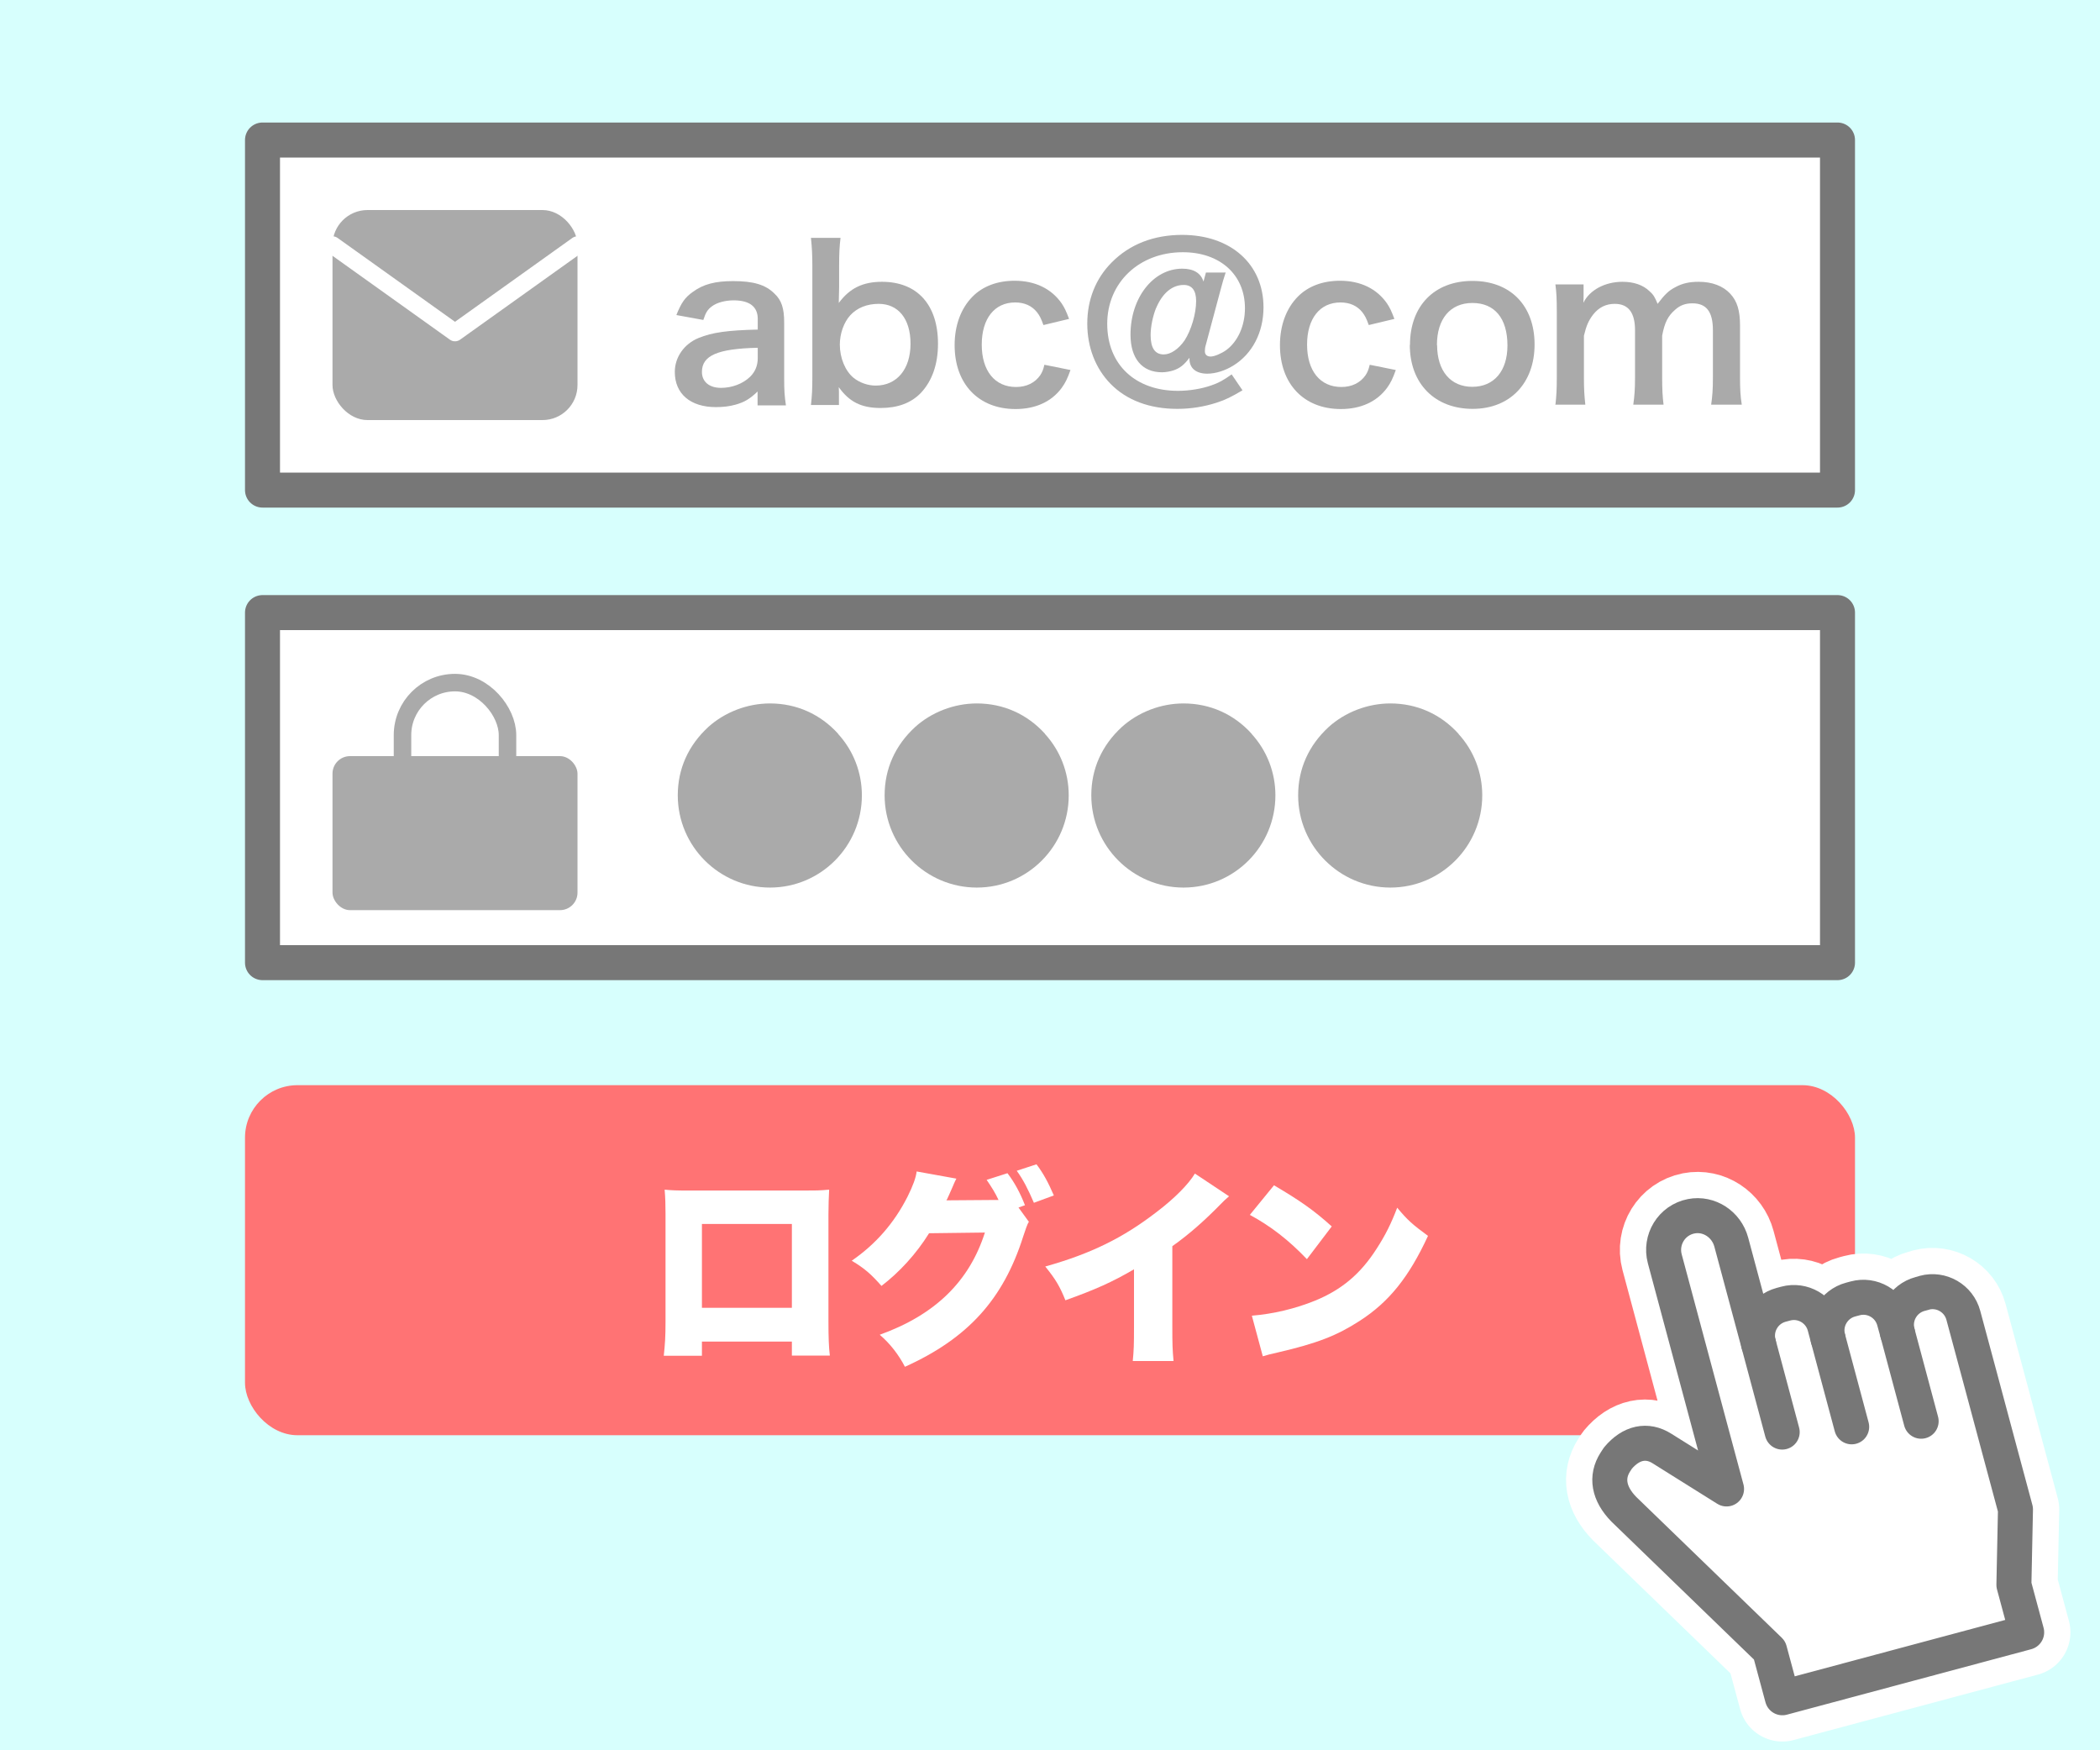 <svg viewBox="0 0 120 100" xmlns="http://www.w3.org/2000/svg"><path d="m0 0h120v100h-120z" fill="#d7fffd"/><path d="m15 8h90v20h-90z" fill="#fff" stroke="#777" stroke-linecap="round" stroke-linejoin="round" stroke-width="2"/><path d="m15 35h90v20h-90z" fill="#fff" stroke="#777" stroke-linecap="round" stroke-linejoin="round" stroke-width="2"/><rect fill="#ff7374" height="20" rx="3" width="92" x="14" y="62"/><path d="m40.11 76.63v.83h-2.18c.07-.66.1-1.07.1-1.95v-6.16c0-.52-.01-.89-.05-1.38.42.04.66.05 1.45.05h6.46c.74 0 .92 0 1.49-.05-.02.42-.04.85-.04 1.42v6.08c0 .92.02 1.5.08 1.98h-2.17v-.8h-5.14zm5.14-6.7h-5.14v4.79h5.14z" fill="#fff"/><path d="m58.78 69.82c-.08.14-.18.42-.31.82-1.14 3.6-3.17 5.83-6.76 7.45-.35-.68-.85-1.33-1.44-1.83 3.17-1.14 5.12-3.05 6.01-5.84l-3.19.04c-.74 1.19-1.7 2.23-2.72 3.01-.58-.66-.96-1-1.7-1.44 1.38-.95 2.43-2.16 3.19-3.66.31-.62.48-1.09.52-1.44l2.27.41c-.06.12-.07.13-.14.29-.01.04-.05.11-.08.19-.05.11-.1.22-.11.25-.08.18-.13.3-.14.31-.01.04-.05.12-.1.2l2.72-.02h.26c-.19-.41-.4-.74-.68-1.15l1.19-.38c.42.55.73 1.14 1 1.83l-.37.13.61.84zm.44-3.31c.4.53.67 1.03 1 1.79l-1.14.42c-.34-.79-.61-1.32-.98-1.83l1.13-.37z" fill="#fff"/><path d="m70.23 68.35c-.26.23-.28.24-.47.44-.95.97-1.8 1.72-2.77 2.41v4.62c0 .98.01 1.3.07 1.94h-2.33c.06-.64.07-.9.07-1.93v-3.31c-1.25.73-2.21 1.16-3.92 1.77-.32-.8-.56-1.2-1.15-1.93 2.6-.73 4.44-1.63 6.37-3.12 1.03-.78 1.83-1.6 2.18-2.19l1.94 1.29z" fill="#fff"/><path d="m72.8 67.72c1.51.89 2.29 1.44 3.3 2.35l-1.42 1.87c-1.04-1.09-2.06-1.88-3.26-2.53zm-1.26 7.45c1.22-.1 2.48-.4 3.61-.86 1.51-.62 2.59-1.52 3.51-2.96.5-.77.83-1.43 1.18-2.35.59.71.86.95 1.76 1.61-1.09 2.36-2.23 3.78-3.91 4.86-1.3.84-2.43 1.28-4.67 1.8-.47.11-.54.12-.86.22l-.62-2.3z" fill="#fff"/><g fill="#aaa"><path d="m47.89 41.93c.88.96 1.36 2.21 1.36 3.51 0 2.91-2.35 5.27-5.25 5.27s-5.27-2.36-5.27-5.27c0-1.51.6-2.85 1.74-3.9.94-.85 2.23-1.35 3.53-1.35 1.51 0 2.88.61 3.9 1.74z"/><path d="m59.71 41.93c.88.96 1.36 2.21 1.36 3.51 0 2.91-2.35 5.27-5.25 5.27s-5.27-2.36-5.27-5.27c0-1.51.6-2.85 1.74-3.9.94-.85 2.23-1.35 3.53-1.35 1.51 0 2.88.61 3.9 1.74z"/><path d="m71.52 41.93c.88.96 1.36 2.21 1.36 3.51 0 2.91-2.35 5.27-5.25 5.27s-5.27-2.36-5.27-5.27c0-1.51.6-2.85 1.74-3.9.94-.85 2.23-1.35 3.53-1.35 1.51 0 2.88.61 3.9 1.74z"/><path d="m83.34 41.93c.88.96 1.36 2.21 1.36 3.51 0 2.91-2.35 5.27-5.25 5.27s-5.27-2.36-5.27-5.27c0-1.51.6-2.85 1.74-3.9.94-.85 2.23-1.35 3.53-1.35 1.51 0 2.88.61 3.9 1.74z"/><path d="m43.3 22.36c-.48.46-.78.62-1.27.76-.35.1-.73.14-1.12.14-1.46 0-2.35-.76-2.35-2.01 0-.84.53-1.6 1.36-1.94.78-.32 1.67-.44 3.38-.48v-.61c0-.7-.47-1.06-1.38-1.06-.48 0-.97.13-1.25.35-.23.17-.34.34-.48.77l-1.54-.28c.28-.7.49-1.01.95-1.33.59-.43 1.26-.61 2.29-.61 1.15 0 1.85.2 2.36.71.41.38.56.84.56 1.66v3.23c0 .64.02.96.1 1.5h-1.62v-.78zm0-2.49c-2.29.05-3.19.44-3.19 1.38 0 .56.42.91 1.09.91.64 0 1.26-.24 1.67-.64.29-.29.43-.64.43-1.06v-.6z"/><path d="m46.34 23.14c.06-.53.08-.91.08-1.62v-6.32c0-.61-.02-1.03-.08-1.61h1.69c-.06.5-.08.9-.08 1.62v1.2c0 .19-.01.49-.02.9.62-.84 1.37-1.21 2.47-1.21 2.01 0 3.2 1.31 3.2 3.54 0 1.18-.34 2.13-.98 2.81-.56.58-1.33.86-2.3.86-1.1 0-1.79-.35-2.39-1.19.01.16.01.29.01.43v.59zm3.87-5.78c-.67 0-1.24.23-1.63.66-.36.4-.59 1.04-.59 1.67 0 .76.31 1.51.79 1.9.35.28.82.44 1.26.44 1.21 0 1.99-.94 1.99-2.39s-.72-2.28-1.82-2.28z"/><path d="m59.62 18.56c-.13-.37-.22-.54-.37-.73-.29-.36-.71-.55-1.24-.55-1.18 0-1.91.92-1.91 2.41s.74 2.42 1.96 2.42c.6 0 1.08-.24 1.38-.67.11-.17.17-.3.24-.6l1.49.3c-.17.48-.29.73-.5 1.02-.58.79-1.5 1.21-2.64 1.21-2.11 0-3.48-1.43-3.48-3.65 0-1.13.36-2.1 1.02-2.77.59-.6 1.43-.91 2.41-.91 1.18 0 2.11.46 2.69 1.3.16.24.25.43.42.88l-1.46.35z"/><path d="m70.04 15.56c-.1.29-.19.61-.32 1.1l-.82 3.06c-.04.13-.05.24-.05.35 0 .19.12.3.33.3s.59-.16.88-.36c.67-.49 1.08-1.39 1.08-2.4 0-1.92-1.43-3.2-3.55-3.2-2.49 0-4.32 1.73-4.32 4.09s1.64 3.83 4.04 3.83c.66 0 1.38-.12 1.93-.32.41-.14.66-.28 1.14-.62l.62.91c-.65.38-.96.54-1.49.71-.71.23-1.47.35-2.24.35-1.57 0-2.89-.49-3.81-1.43-.86-.88-1.33-2.09-1.33-3.44s.47-2.57 1.4-3.5c1.02-1.03 2.39-1.57 4.02-1.57 2.78 0 4.65 1.67 4.65 4.14 0 1.43-.64 2.66-1.73 3.33-.47.29-1.02.46-1.48.46-.64 0-1.02-.31-1.02-.84v-.07c-.32.42-.54.59-.91.72-.19.06-.44.11-.66.11-1.14 0-1.8-.79-1.8-2.15 0-2.11 1.3-3.77 2.96-3.77.65 0 1.07.26 1.21.74l.14-.52h1.1zm-3.98 2.04c-.19.48-.31 1.07-.31 1.55 0 .73.25 1.1.75 1.1.4 0 .85-.31 1.19-.8.38-.59.66-1.52.66-2.25 0-.61-.24-.92-.71-.92-.66 0-1.22.47-1.58 1.33z"/><path d="m78.21 18.56c-.13-.37-.22-.54-.37-.73-.29-.36-.71-.55-1.24-.55-1.18 0-1.91.92-1.91 2.41s.74 2.42 1.96 2.42c.6 0 1.08-.24 1.38-.67.11-.17.17-.3.24-.6l1.49.3c-.17.48-.29.73-.5 1.02-.58.79-1.5 1.21-2.64 1.21-2.11 0-3.48-1.43-3.48-3.65 0-1.13.36-2.1 1.02-2.77.59-.6 1.43-.91 2.41-.91 1.18 0 2.11.46 2.69 1.3.16.24.25.43.42.88l-1.46.35z"/><path d="m80.57 19.71c0-2.23 1.39-3.66 3.57-3.66s3.55 1.42 3.55 3.63-1.4 3.68-3.54 3.68-3.59-1.42-3.59-3.66zm1.55 0c0 1.48.77 2.39 2.01 2.39s2.01-.9 2.01-2.36c0-1.55-.73-2.43-2-2.43s-2.03.91-2.03 2.41z"/><path d="m88.88 23.14c.06-.52.08-.91.08-1.56v-3.77c0-.76-.02-1.1-.08-1.56h1.61v.61c0 .07 0 .25-.01.44.35-.73 1.24-1.2 2.23-1.2.65 0 1.18.18 1.55.54.22.19.31.35.46.72.41-.54.64-.76 1.01-.95.4-.22.8-.31 1.34-.31.77 0 1.39.24 1.8.68.4.43.56.97.56 1.82v2.96c0 .67.02 1.07.1 1.56h-1.75c.07-.49.1-.85.1-1.56v-2.69c0-1.06-.37-1.54-1.17-1.54-.4 0-.7.11-.98.36-.42.36-.61.74-.75 1.49v2.38c0 .66.02 1.07.08 1.56h-1.73c.07-.5.1-.88.1-1.56v-2.69c0-1.01-.38-1.51-1.16-1.51-.5 0-.91.2-1.24.62-.26.35-.38.62-.52 1.2v2.38c0 .65.02 1.01.08 1.56h-1.69z"/><rect height="12" rx="2" width="14" x="19" y="12"/><rect height="8.8" rx="1" width="14" x="19" y="43.2"/></g><path d="m19 14 7 5 7-5" fill="none" stroke="#fff" stroke-linecap="round" stroke-linejoin="round"/><rect fill="none" height="8" rx="3" stroke="#aaa" stroke-linejoin="round" width="6" x="23" y="39"/><path d="m109.98 73.86-.26.07c-.97.26-1.55 1.26-1.29 2.23l-.19-.69c-.26-.97-1.26-1.55-2.23-1.29l-.26.07c-.97.26-1.55 1.26-1.29 2.23l-.19-.71c-.26-.97-1.26-1.55-2.23-1.29l-.26.07c-.97.26-1.55 1.26-1.29 2.23l-1.56-5.81c-.27-1.01-1.26-1.68-2.29-1.48-1.12.22-1.8 1.34-1.51 2.43l2.68 9.99.85 3.16-3.69-2.31c-.85-.54-1.77-.35-2.52.55l-.15.23c-.54.85-.38 1.8.49 2.69l8.33 8.06.73 2.71 13.96-3.74-.73-2.71.09-4.31-.82-3.05-1.18-4.4-.98-3.64c-.26-.97-1.26-1.55-2.23-1.29z" fill="none" stroke="#fff" stroke-linecap="round" stroke-linejoin="round" stroke-width="5"/><path d="m109.98 73.86-.26.07c-.97.26-1.55 1.26-1.29 2.23l-.19-.69c-.26-.97-1.26-1.55-2.23-1.29l-.26.07c-.97.26-1.55 1.26-1.29 2.23l-.19-.71c-.26-.97-1.26-1.55-2.23-1.29l-.26.07c-.97.26-1.55 1.26-1.29 2.23l-1.56-5.81c-.27-1.01-1.26-1.68-2.29-1.48-1.12.22-1.8 1.34-1.51 2.43l2.68 9.99.85 3.16-3.69-2.31c-.85-.54-1.77-.35-2.52.55l-.15.23c-.54.85-.38 1.8.49 2.69l8.33 8.06.73 2.71 13.96-3.74-.73-2.71.09-4.31-.82-3.05-1.18-4.4-.98-3.64c-.26-.97-1.26-1.55-2.23-1.29z" fill="#fff"/><path d="m109.98 73.86-.26.07c-.97.26-1.55 1.26-1.29 2.23l-.19-.69c-.26-.97-1.26-1.55-2.23-1.29l-.26.07c-.97.26-1.55 1.26-1.29 2.23l-.19-.71c-.26-.97-1.26-1.55-2.23-1.29l-.26.07c-.97.26-1.55 1.26-1.29 2.23l-1.56-5.81c-.27-1.01-1.26-1.68-2.29-1.48-1.12.22-1.8 1.34-1.51 2.43l2.68 9.99.85 3.16-3.69-2.31c-.85-.54-1.77-.35-2.52.55l-.15.23c-.54.85-.38 1.8.49 2.69l8.33 8.06.73 2.71 13.96-3.74-.73-2.71.09-4.31-.82-3.05-1.18-4.4-.98-3.64c-.26-.97-1.26-1.55-2.23-1.29z" fill="none" stroke="#777" stroke-linecap="round" stroke-linejoin="round" stroke-width="2"/><path d="m100.49 76.78 1.35 5.04" fill="#fff" stroke="#777" stroke-linecap="round" stroke-linejoin="round" stroke-width="2"/><path d="m104.46 76.48 1.35 5.04" fill="#fff" stroke="#777" stroke-linecap="round" stroke-linejoin="round" stroke-width="2"/><path d="m108.43 76.16 1.35 5.04" fill="#fff" stroke="#777" stroke-linecap="round" stroke-linejoin="round" stroke-width="2"/></svg>